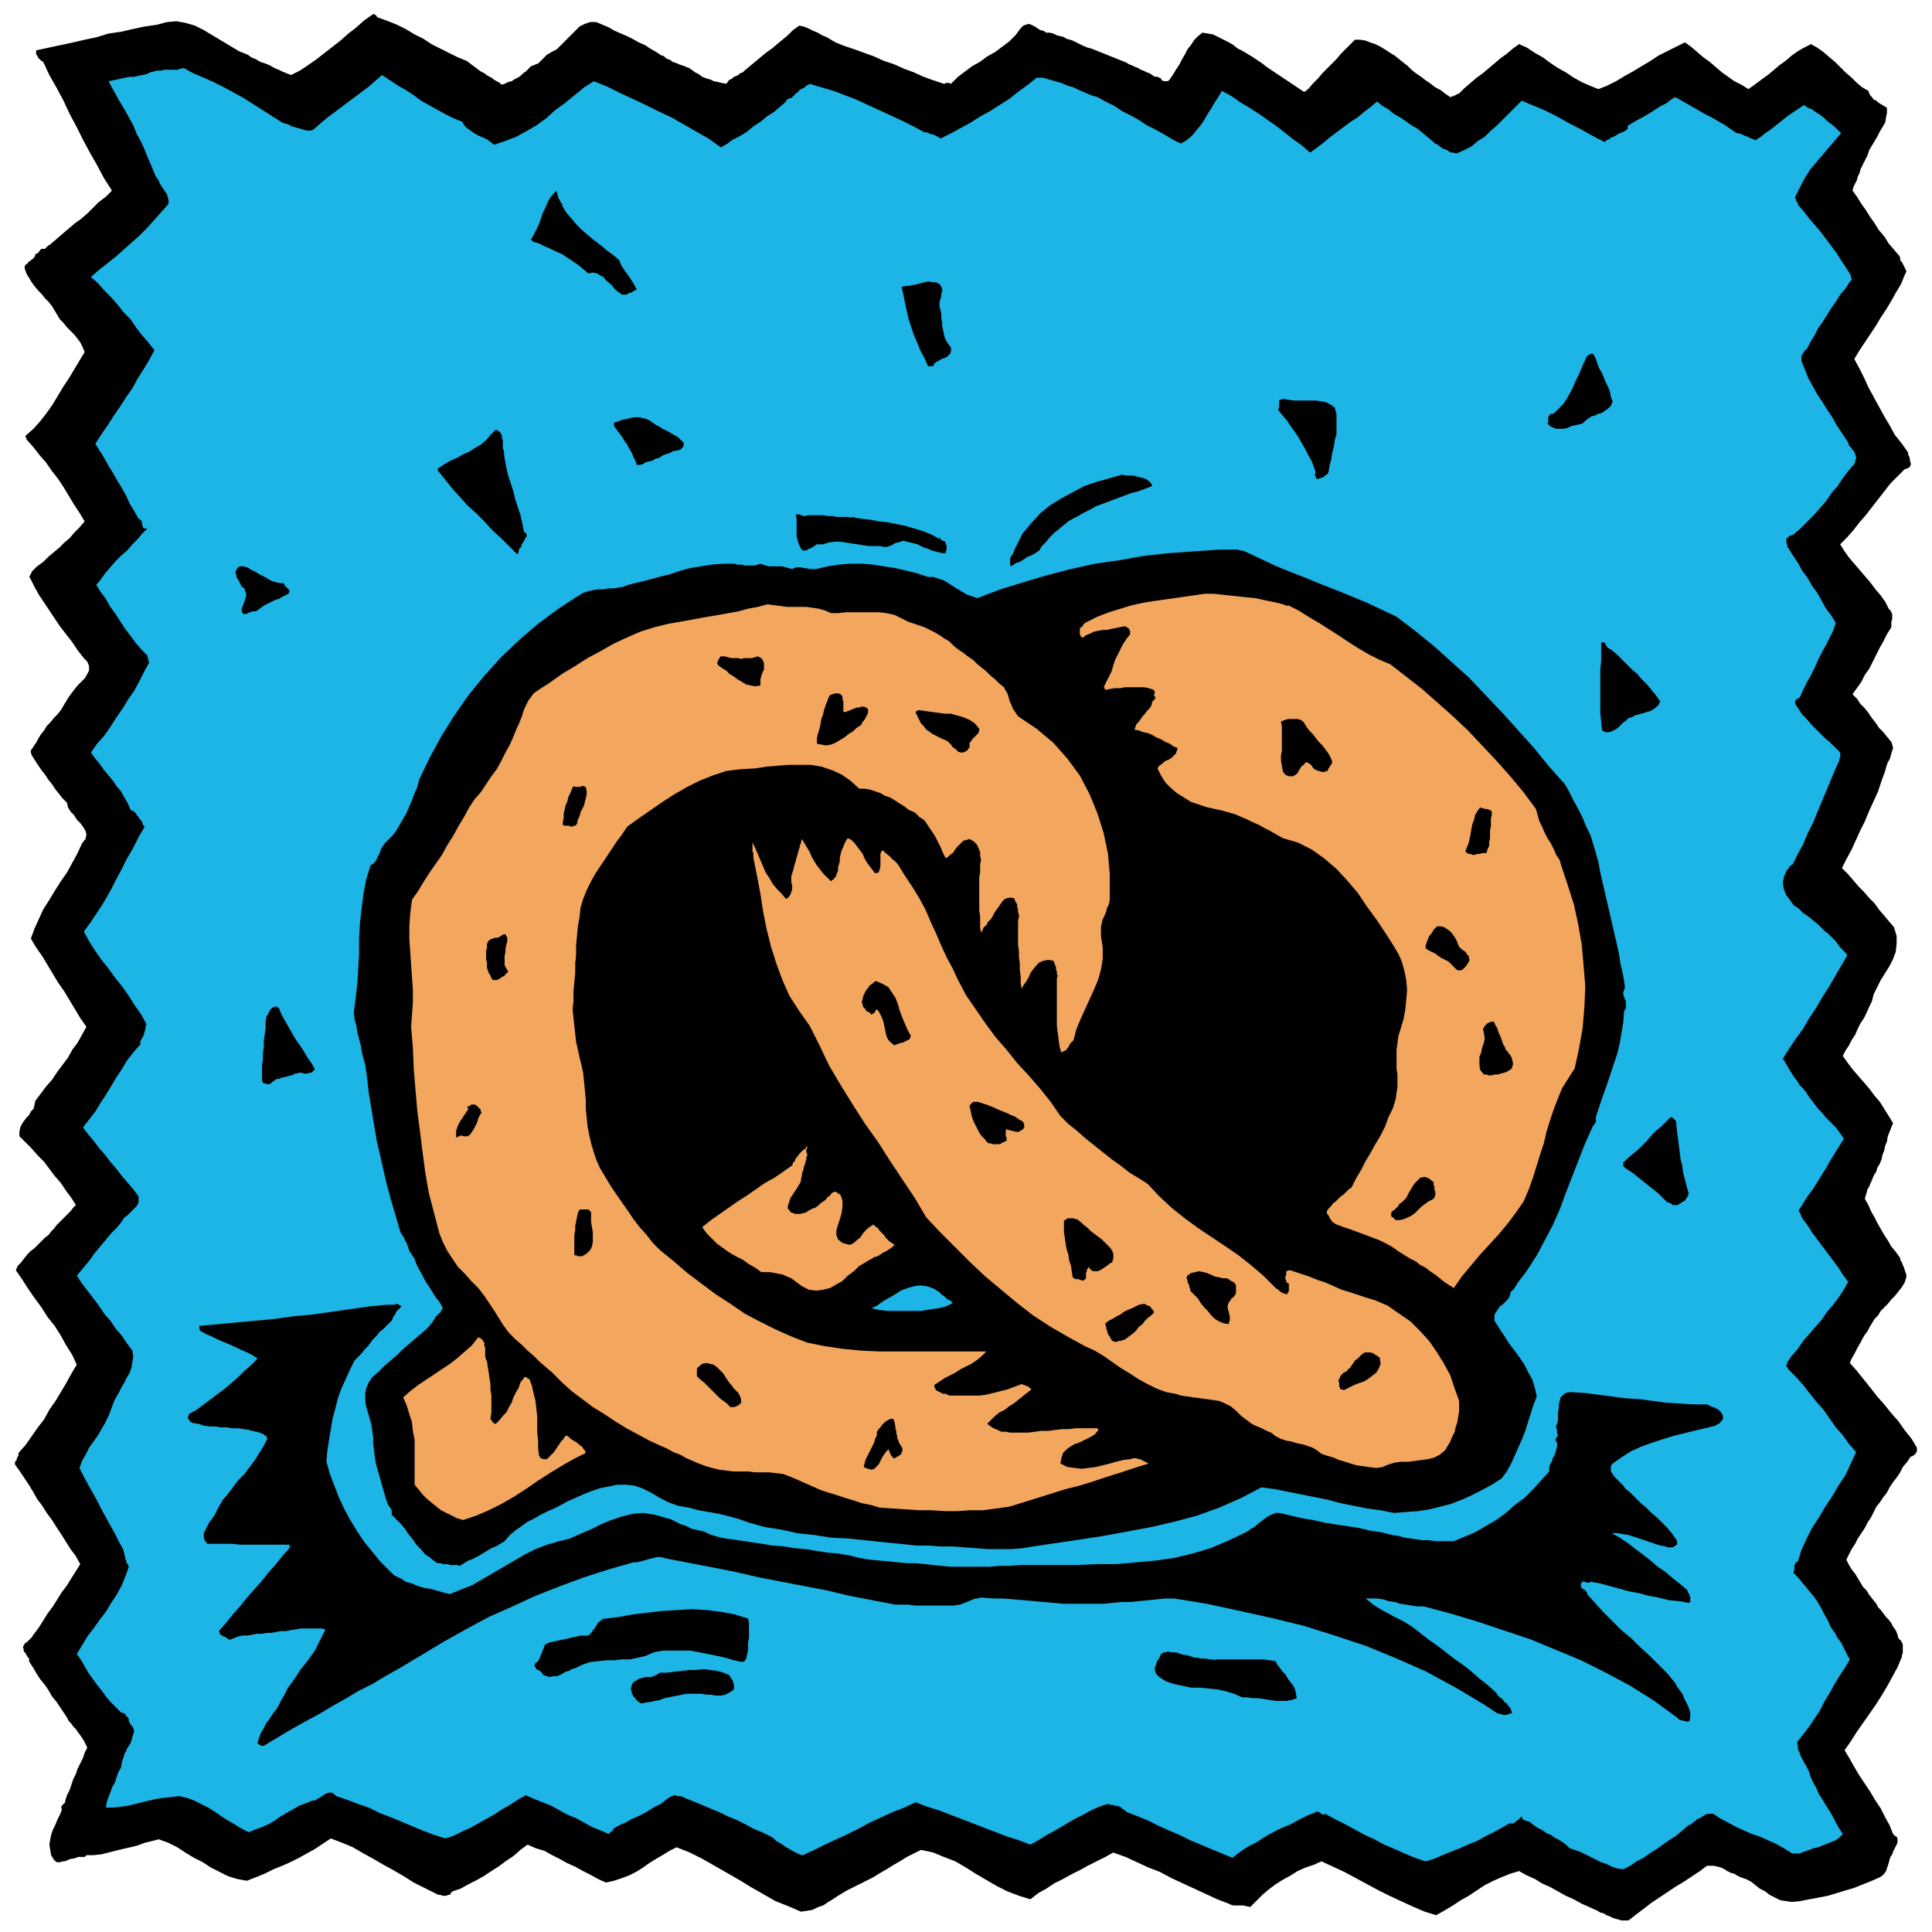 <svg xmlns="http://www.w3.org/2000/svg" width="292" height="292" fill-rule="evenodd" stroke-linecap="round" preserveAspectRatio="none" viewBox="0 0 2190 2190"><style>.pen1{stroke:none}.brush2{fill:#000}.brush3{fill:#1cb5e6}.brush4{fill:#f2a65e}</style><path fill-rule="nonzero" d="m429 20 11 4 10 4 10 5 10 6 10 5 9 6 10 5 10 5 10 5 10 4 4 3 4 3 4 3 4 3 4 2 4 3 4 2 4 3 4 2 4 3 3-1 4-2 4-1 3-2 4-2 3-2 3-3 3-2 3-3 3-3 3-1 2-1 3-1 2-2 2-2 2-2 2-2 2-2 2-1 3-2 6-3 5-5 5-5 6-6 5-5 5-5 6-3 6-2h7l7 3 7 3 7 4 7 3 7 3 6 3 7 4 7 3 6 4 7 4 6 4h2v1h1l1 1 1 1 2 1 3 1 2 2 3 1 3 1 2 1 3 1 3 1 2 1 3 1 3 2 4 3 4 2 4 3 5 2 4 1 4 2 5 1 4 1 5 1 2-2 1-2 2-1 2-1 2-2 3-1 2-1 2-2 3-1 2-2 6-5 6-5 6-5 6-5 7-5 6-5 6-5 6-5 6-6 7-5 5 1 5 2 6 3 5 2 5 3 5 2 5 3 5 3 5 2 5 2 12 4 11 4 11 4 11 5 12 4 11 5 11 4 11 5 11 4 12 4h1l1-1h5v1h1l1-1 7-7 8-6 8-6 9-5 8-6 9-5 8-6 8-6 7-7 6-8 3-3 3-1 3-1 3 1 4 2 3 2 3 2 4 1 3 2h4l4 1 4 2 4 1 4 1 3 2 4 1 3 1 4 2 4 2 4 2 5 2 4 1 5 2 5 2 5 2 5 2 5 2 5 2 5 2 5 2 3 2 3 1 4 2 3 1 3 2 3 1 4 2 3 1 3 2 3 2h3l2 1 2 1 1 2 2 1h5l2-2 4-6 3-5 4-6 3-6 3-5 3-6 4-5 4-6 4-4 5-4 6 1 6 1 6 3 6 3 6 3 5 3 5 4 6 3 5 3 5 3 6 4 6 4 5 4 6 4 6 4 6 4 6 4 6 4 6 4 6 4h1l1-1h1v-1h1v-1h1l5-6 6-6 5-6 5-5 6-6 5-5 5-6 5-5 6-6 5-5h6l6 1 5 2 6 2 6 3 5 3 6 4 5 3 5 4 5 4 5 4 4 4 5 4 6 4 5 4 6 4 5 4 6 3 5 4 6 4h1l1-1h2l1-1h1l1-1h1l1-1h1l6-6 7-6 7-6 7-5 7-6 6-5 7-6 7-5 7-6 7-5 9 4 9 6 9 5 8 6 9 6 9 5 9 6 9 5 9 4 10 4 10-4 10-5 10-6 9-5 10-6 10-6 9-6 10-5 10-5 10-5 7 5 7 6 7 6 7 5 7 6 7 6 7 5 7 5 8 4 8 5 7-5 8-6 7-5 6-5 7-6 7-5 7-6 7-5 7-4 8-4 7 4 7 5 7 6 6 5 6 6 6 6 7 6 6 6 6 5 7 4 1 3 1 2 2 2 2 3 3 1 2 2 3 2 2 1 3 2 2 1v6l-1 5-1 6-3 5-3 5-3 6-3 5-3 5-3 5-2 6-2 4-2 4-2 4-2 4-1 4-2 4-1 4-2 4-2 4-1 4 5 7 5 8 5 7 5 8 5 7 5 8 6 7 5 8 6 7 6 7 1 2v3l2 2 1 2 1 2 1 2 1 2 1 3-1 2-1 2-4 10-6 10-5 9-6 10-6 9-6 10-6 9-6 9-6 9-6 10 6 11 5 10 5 11 6 11 6 11 6 11 6 10 6 11 8 10 7 10v2l1 2 1 3v2l1 3v2l-1 2-1 1-2 1-3 1-8 8-8 8-7 9-7 9-7 9-7 9-7 8-7 9-7 8-8 8 5 8 5 7 6 7 6 7 6 7 6 7 6 8 6 7 5 7 4 8 2 2 1 2 1 2v6l-1 3v6l-5 8-4 8-4 7-4 8-4 8-4 8-5 7-4 8-5 7-5 7 5 5 4 6 5 5 4 5 4 6 4 5 4 6 5 5 4 5 5 6 1 3 1 4-1 3-1 3-1 4-1 3-2 3-1 3-1 3-1 4-4 11-4 12-5 11-5 11-5 12-5 10-5 11-5 11-6 11-5 10 7 7 6 7 6 7 6 6 6 7 6 6 5 7 6 7 5 6 6 7 3 10v9l-1 9-3 8-4 8-5 8-5 8-4 8-4 8-2 8-3 6-3 7-3 6-4 6-3 6-3 7-4 6-3 6-4 6-3 6 5 7 6 8 6 7 7 8 6 7 6 8 6 7 5 8 5 8 5 8-2 5-2 5-2 5-1 6-2 5-1 5-2 5-1 5-2 5-3 5-1 4-2 3-2 4-1 3-2 4-1 3-2 3-1 4-1 3-1 4 4 7 3 7 4 7 3 6 4 7 4 7 4 6 4 7 5 6 5 7v2l2 3 1 3 1 2 1 3 1 3 1 3v3l-1 3-1 3-3 5-4 5-4 5-4 4-4 5-4 4-4 4-3 5-4 4-3 5-3 5-2 4-3 4-3 5-2 4-3 5-2 4-2 4-3 5-2 5 8 9 8 10 8 10 7 9 8 9 8 10 8 9 7 10 8 10 6 10v4l-1 2-1 1v1h-1l-1 1-2 1h-1l-4 6-5 6-3 6-4 6-4 5-4 6-3 6-4 5-4 6-4 5-3 6-3 6-4 6-3 6-4 6-4 6-3 6-4 6-3 6-3 6 3 6 3 5 4 5 3 5 3 5 3 5 4 4 3 5 4 5 4 5 2 4 3 3 3 4 3 4 3 3 3 4 2 4 3 4 2 5 1 4 2 2 1 1 1 2 1 2v10l-1 2v2l-5 12-6 11-6 11-6 10-7 11-7 10-7 10-7 10-7 11-7 10 6 10 5 9 6 10 6 9 6 9 6 10 6 9 5 10 5 9 4 10 2 2 2 1 1 2v5l-1 2-1 2-1 2-1 2-1 2-1 3-2 3-1 3-1 4-1 3-1 3-1 3-2 3-2 2-3 2-9 4-10 4-10 4-10 3-10 3-10 3-10 2-11 2-10 2-10 1-7-1-6-1-6-3-6-3-5-4-6-3-5-4-5-4-6-3-6-2-4-2-3-2-4-1-4-2-3-2-4-2-4-1-4-1h-8l-8 6-9 6-9 6-10 6-9 6-9 6-9 6-9 7-8 6-9 7h-8l-3-1-4-1-3-1-4-2-3-1-3-2-4-1-3-2-9-4-9-4-9-5-9-4-9-5-9-5-9-4-8-5-9-4-9-5-10 3-10 4-9 4-10 5-9 6-9 6-9 5-9 6-10 6-9 5-13-4-14-6-13-6-13-6-12-6-13-7-13-7-13-7-13-6-13-6-9 4-9 3-9 4-8 5-9 5-8 5-8 6-7 6-7 7-7 7-2-1h-2l-3-1h-12l-3-1-2-1-13-5-13-6-13-6-13-6-13-6-13-7-13-5-13-6-13-6-14-5-9 5-10 5-10 5-9 5-10 5-9 5-10 5-9 6-9 5-9 7-13-4-13-5-12-6-12-7-12-7-11-7-12-7-13-5-12-5-14-3-8 4-8 4-8 5-7 4-8 5-7 4-8 5-8 4-8 4-8 4-6 3-5 3-5 3-6 4-5 3-6 4-6 2-6 3-6 1-7 1-14-6-15-6-14-8-14-8-13-8-14-8-14-8-14-8-14-7-15-6-8 4-8 5-7 4-8 5-7 5-8 5-8 4-8 3-9 3-9 2-9-4-9-5-8-4-9-5-9-4-9-5-8-4-9-5-10-3-9-4-8 6-8 7-9 6-8 6-8 5-9 6-9 5-8 4-9 5-9 3-2 2-1 2h-2l-2 1h-4l-3-1h-2l-2-1-2-1-12-6-12-6-11-7-12-7-11-6-12-7-11-6-12-7-12-5-13-5-9 6-9 6-9 5-9 5-10 5-9 4-10 4-10 5-10 4-10 4-11-2-10-3-10-5-10-5-9-6-10-5-10-6-9-6-10-5-11-4-8 2-8 2-8 3-8 2-9 2-8 2-8 2-8 2-9 1h-8l-1 1-1 1h-8l-1 1h-1l-3 1h-2l-3 1-2 1-3 1h-2l-3 1h-3l-2-1-2-2-3-5-1-6-1-6 1-6 1-5 2-6 3-6 2-5 3-6 2-5v-2l-1-1 1-1v-1l1-1 1-1 1-1 1-1v-2l2-6 3-6 2-6 2-6 3-6 2-6 3-6 3-6 2-6 3-6-2-4-2-4-2-3-2-3-3-4-2-3-3-3-2-3-3-3-2-4-4-6-4-6-4-6-5-6-4-7-4-6-5-6-4-6-4-7-4-6-1-2v-3l-2-2-1-2-1-2-2-2v-2l-1-3 1-2 2-3h1l1-1 1-1 1-1 1-1 1-1 1-1 1-1v-1l1-1 6-8 5-8 5-8 6-8 5-8 5-8 6-8 5-8 5-8 5-8-5-9-6-8-5-8-5-8-6-9-5-8-6-8-5-8-6-8-5-9-2-3-1-2-2-3-2-3-2-3-2-3-2-3-2-3-3-4-2-3v-3l1-1 1-1v-2l1-1v-1l1-1v-3l8-9 7-10 7-10 7-9 6-11 7-10 6-10 6-10 6-11 6-10-5-11-7-11-6-11-7-11-8-10-7-11-8-11-7-10-7-11-7-10 2-5 4-4 3-4 4-5 4-4 4-3 4-4 4-4 4-4 4-3 3-4 3-3 3-4 3-3 4-4 3-3 3-3 3-3 3-4 3-3-5-8-6-8-6-9-7-8-6-8-6-8-7-7-7-8-7-7-7-7v-5l1-5 2-4 2-3 3-4 3-3 2-4 3-3 1-4 1-5 6-8 6-8 7-8 6-9 6-8 6-8 5-9 6-8 5-9 5-9-7-10-6-10-6-10-6-10-7-10-6-10-6-10-6-10-7-10-6-10 4-11 5-11 5-11 7-11 6-10 7-11 7-10 6-11 6-11 5-11 4-5 1-5-1-4-3-5-3-4-4-4-3-5-4-4-3-5-1-5-5-5-4-5-4-5-4-6-4-5-4-6-4-5-4-6-4-6-3-5-1-3v-2l1-2 1-1 1-2 1-1 1-2 1-1 1-2 1-2 3-5 4-5 3-5 4-4 4-5 4-4 4-5 3-5 3-5 3-5 3-4 3-4 4-5 4-4 4-4 3-5 2-4v-5l-2-5-4-4-7-9-6-9-7-9-7-9-6-9-6-9-6-9-6-9-5-9-5-10-1-1 1-1v-1l1-1v-1l1-1v-1l6-6 7-5 6-6 6-5 6-5 6-6 6-5 5-6 6-6 6-7-6-10-6-9-6-10-6-10-6-9-7-9-7-10-7-8-7-9-8-9v-2h-1v-2l9-8 8-9 7-9 7-10 6-10 6-10 6-9 6-10 6-10 6-10-2-5-3-6-3-4-4-5-4-4-4-4-4-5-4-4-3-5-3-5-3-5-4-5-4-4-4-5-4-4-4-5-3-4-3-5-3-5-2-6v-2l1-2 2-1 1-2 2-1 2-2 2-1 1-2 1-1v-2h1l1-1h1l1-1v-1h1v-1l1-1 1-1h4l1-1 1-1 1-1 1-1h1l1-1 7-6 7-6 7-6 7-6 7-5 7-6 6-6 7-7 8-6 7-7-9-14-8-15-8-14-8-15-7-14-8-15-7-15-8-15-8-14-7-15-2-1-1-1-1-1-2-2v-1l-1-1-1-2v-4l14-3 14-3 14-3 13-3 14-3 13-4 14-2 13-3 14-3 14-2 11-3 11-1 11 2 10 3 10 5 10 6 10 6 10 6 10 6 10 4 4 3 5 2 5 3 6 2 5 2 5 3 5 2 4 2 5 2 5 2 10-5 9-6 10-7 9-7 9-7 9-7 9-8 9-7 9-8 10-7h2v1h1l1 1v1h1v1h2z" class="pen1 brush2"/><path fill-rule="nonzero" d="m1338 163 7-4 6-5 5-6 5-6 4-6 4-7 4-6 4-7 4-6 4-7 11 6 10 7 10 6 11 7 10 7 10 7 9 7 10 8 10 7 9 8 7-5 8-6 7-6 8-6 8-6 8-6 8-5 7-6 8-6 7-6 6 5 7 4 6 5 7 4 6 4 7 5 7 4 6 5 6 5 6 5 2 2 3 1 2 2 3 2 2 1 3 1 3 2 2 1h3l3 1 9-4 8-4 7-6 8-5 7-7 7-6 7-7 7-7 7-7 7-7 9 4 10 4 9 4 10 5 9 5 9 5 10 5 9 5 9 5 10 5 2-2 3-1 2-2 3-1 2-1 3-2 2-1 3-1 2-1 3-2 1-1v-3l1-1 5-3 5-3 6-3 5-3 5-3 6-4 5-3 6-3 5-4 5-3 7 4 7 4 7 4 7 4 7 4 6 3 7 4 7 4 6 4 7 5 2 1h2l3 1 2 1 2 1 3 1 2 1 2 1 3 1 2 1 6-4 5-4 6-4 5-4 5-4 5-4 5-4 6-4 6-4 6-4 4 3 5 2 4 3 5 3 4 3 4 4 4 3 5 4 3 3 4 4-6 7-6 7-6 7-5 6-6 7-6 7-5 8-4 7-4 8-4 8v2l1 1v2l1 1 1 1v2l7 8 6 8 7 8 6 7 6 8 6 8 6 8 5 8 6 9 5 8v3h1v2l-1 1v1h-1l-5 8-6 7-5 8-5 7-5 8-5 8-5 7-4 8-5 8-4 8h-1l-1 1-1 2-1 1-1 2-1 1v6l4 10 4 10 5 9 5 9 6 9 5 8 6 9 5 9 6 9 6 9 1 2 1 3 2 2 2 3 2 2 1 3 1 3v2l-1 3-1 3-7 8-6 8-6 9-7 8-6 9-7 8-7 8-7 7-8 8-8 7h-1l-1 1h-2l-1 1-1 1-1 1h-1v6l1 1v3l1 1 5 8 6 9 5 9 6 8 5 9 6 8 5 9 5 9 6 8 5 8-3 9-4 8-4 8-5 9-4 8-4 9-4 8-5 9-4 8-4 9h-1l-1 1h-1v1h-1l-1 1v4l4 6 4 6 5 5 5 6 5 5 6 6 5 5 6 5 6 6 5 5v6l-1 1v2l-5 11-5 12-5 12-5 12-5 12-5 12-6 12-5 12-6 11-6 12-2 1-2 2-1 2-2 2-1 3-1 2-1 2v2l-1 3v2l1 7 3 7 4 5 4 6 6 4 5 5 6 4 6 5 5 4 5 5 3 3 3 2 3 3 3 3 3 3 2 3 3 4 3 3 3 3 2 3-7 12-7 12-7 12-7 11-7 12-8 12-7 12-8 11-8 12-7 11 3 5 3 5 3 5 3 5 4 5 3 5 4 4 4 5 3 5 4 5 3 4 4 5 4 4 3 4 4 4 4 4 4 4 3 4 3 4 3 5-5 8-5 8-5 8-5 9-5 8-5 8-5 8-6 8-5 8-5 8 4 9 6 8 5 8 6 8 6 8 6 8 6 8 6 8 5 8 6 8-5 9-6 9-6 8-7 8-6 9-7 8-7 8-7 8-6 9-7 8-1 1-1 2-1 1-1 2-1 1v2l-1 1v2l1 1 1 2 9 9 8 9 7 9 8 10 8 9 7 10 7 10 8 9 7 10 8 9-6 13-6 13-8 12-7 12-8 12-7 12-8 12-6 12-6 13-4 13-2 1-1 1v1l-1 1v6l-1 2v1l5 5 5 6 5 6 4 5 5 6 4 6 4 7 3 6 4 7 3 7 2 3 3 4 2 4 2 3 3 4 2 4 2 4 2 4 2 4 2 3-6 10-6 9-6 10-5 9-6 10-5 10-6 9-6 9-7 9-7 9 1 4v4l2 4 1 3 2 4 2 4 2 3 2 4 2 4 1 4 3 7 4 7 3 7 4 6 4 7 4 6 4 7 3 6 4 7 4 6-4 4-4 3-5 2-5 2-5 2-5 2-5 1-5 2-6 2-5 2h-9l-1-1-8-5-9-5-9-4-9-4-9-3-9-4-9-4-9-5-8-4-9-6h-6l-3 1-3 2-3 2-3 1-2 2-3 2-2 2-3 1-7 6-7 6-8 5-7 5-7 5-8 5-7 5-8 4-7 5-8 4-7-1-6-2-6-3-6-2-6-3-6-3-6-3-6-3-6-2-6-2-4-4-4-3-5-3-4-2-4-3-5-2-4-3-4-2-5-3-4-3-1-1-1-1h-2l-1-1h-2l-1-1h-1l-1-1-1-2v-2l-1 2-1 1-1 1-1 1-2 1-1 1-1 1-2 1h-4l-9 5-9 5-10 5-9 5-10 4-9 4-10 4-10 4-9 4-10 3-12-4-12-5-11-5-12-5-11-6-11-5-11-6-11-6-12-6-11-6-1 1h-2l-1-1h-1v-1h-1l-1-1h-1l-1-1-1 1-10 4-10 5-9 5-10 4-10 5-9 5-9 6-10 5-9 6-9 7-12-5-12-5-12-5-12-5-12-6-12-5-11-5-12-6-12-5-13-5-2-2-2-1-2-2-2-1-2-1h-3l-2-1h-3l-2-1h-2l-9 3-9 4-9 5-8 4-9 5-8 5-9 5-9 5-8 5-9 5-13-5-13-4-13-5-13-5-13-5-13-5-13-5-13-5-13-4-13-5-13 6-13 5-13 6-13 6-13 7-12 6-13 6-13 6-12 6-13 6-4-1-4-2-4-2-3-2-4-2-4-3-3-2-4-2-3-3-3-2-10-5-10-4-9-5-10-5-10-4-10-5-10-4-9-4-10-4-10-4-1-1h-2l-1-1h-5l-1-1h-2l-1 1h-2l-6 4-6 5-7 3-6 4-7 4-6 3-7 3-7 4-7 3-7 4v2h-1v1h-1l-1 1h-1v1l-1 1-9-4-10-4-9-5-9-5-10-4-9-5-9-5-10-4-10-4-9-4-9 5-9 6-9 5-9 6-9 5-9 5-9 5-9 4-10 5-9 3-13-4-13-5-12-5-12-5-12-5-13-5-12-6-12-4-13-5-12-4-3-3-2-1h-3l-3 1-2 1-3 2-3 2-2 1-3 2h-3l-7 3-8 3-7 4-7 4-7 4-7 5-7 4-7 3-8 3-7 3-8-4-8-5-7-4-8-5-7-5-8-5-8-4-8-4-8-3-9-2-9 1-8 1-8 1-9 2-8 2-8 2-8 2-8 1-9 1h-8l1-6 2-6 2-5 2-6 3-5 2-6 2-6 3-5 1-6 2-6 1-4 2-3 1-3 2-3 2-3 1-3 1-4 1-3 1-4-1-3-1-2-2-2-1-2-1-2v-2l-1-2-2-2-1-2-2-1-3-1-6-6-6-6-5-6-5-7-5-6-5-7-5-7-4-7-4-7-5-7 6-10 6-10 7-9 7-10 7-9 6-10 6-9 6-11 4-10 4-11-1-2-1-2-1-1v-2l-1-2v-2l-1-2v-2l-1-2v-2l-5-9-5-10-5-9-5-9-5-9-5-10-5-9-5-9-5-9-5-10 3-8 4-7 4-8 5-7 5-7 4-7 4-7 4-8 3-8 3-8 3-6 3-5 3-6 3-5 3-6 3-5 2-6 1-6 1-6-1-7-6-8-6-9-7-8-6-9-7-8-6-9-6-8-7-9-6-8-6-9 5-6 5-6 5-6 4-6 5-6 5-6 5-6 5-6 6-6 5-6 2-3 2-3 3-2 3-3 3-3 3-3 2-2 2-4v-7l-6-8-6-7-7-8-6-8-7-8-6-8-7-8-6-8-6-7-6-8 7-9 7-9 6-10 6-9 6-10 6-10 6-9 6-10 7-9 7-8 1-1v-4l1-1v-1l1-1 1-2 1-2v-1l1-2v-2l1-2v-3l1-2-6-11-7-10-7-11-7-10-8-10-8-11-8-10-7-10-7-11-6-11 8-11 8-12 7-11 7-12 6-12 7-13 6-12 7-12 6-12 7-12-2-2-1-3-1-2-2-2-1-2-2-2-1-2-2-2-2-1-2-1-3-7-4-7-4-7-5-6-4-6-5-6-5-6-5-7-5-6-5-7 7-10 8-9 7-10 7-11 7-10 6-10 7-10 6-11 5-10 6-11v-1l-1-1v-3l-1-1v-2l-7-7-6-7-6-8-6-8-6-9-5-8-6-8-5-9-6-8-5-8 5-6 5-7 6-7 6-7 6-6 7-6 6-7 6-6 5-6 6-6h-4l-1-1v-1l-1-2v-3l-1-2-1-1-2-1-5-9-5-8-4-9-5-9-5-8-5-9-5-8-5-9-5-8-5-8 7-11 7-10 7-11 7-10 7-11 7-10 6-11 7-11 6-10 6-11-7-9-7-8-7-9-6-9-8-8-7-9-7-8-8-8-7-8-8-7 9-8 9-7 10-8 9-8 9-8 9-8 9-9 8-9 8-9 8-9v-4l-1-4-1-3-2-3-2-3-2-3-2-3-1-3-2-3-2-3-4-10-4-9-4-10-4-9-5-9-4-10-5-9-5-9-6-10-5-9-1-1v-1l-1-2-1-1-1-2v-1l-1-1-1-2v-1l-1-1 5-1 5-1 4-1 5-1 5-1h5l4-1 5-1 5-1 4-2 4-1 4-1h4l4-1h15l3-1 4-1 11 6 12 5 11 5 12 6 11 6 11 6 11 7 11 7 11 7 11 7 3 1 4 1 3 2 4 1 3 1 4 1 3 1 4 1h4l3-1 8-7 7-6 8-6 8-6 8-6 8-6 8-6 8-6 8-7 7-6 9 6 9 6 9 5 9 6 8 6 9 5 9 5 9 5 10 5 10 4 2 4 3 3 3 2 4 3 3 2 4 2 5 2 4 2 4 3 4 3 12-4 13-5 11-6 12-7 11-8 10-9 11-8 11-9 11-9 11-7 15 6 14 7 15 7 15 7 14 7 15 7 14 8 14 8 14 8 14 10 7-4 7-5 8-4 8-5 7-6 8-5 7-6 8-5 7-6 7-6v-1l1-1 1-1h1l1-1h2l1-1 1-1 1-1 1-1 2-2 2-1 1-2 2-1 2-1 2-1 2-2 2-1 2-1 13 4 14 4 13 5 13 5 13 6 13 6 13 6 13 6 12 6 13 7h3l2 1 2 1h2l2 1 2 1 2 1 2 1 1 1 12-6 11-6 11-6 11-7 11-6 11-7 11-7 10-8 11-8 10-8h7l7 2 7 2 7 2 7 3 7 2 6 3 7 3 7 3 7 2 9 5 10 5 9 6 10 5 9 5 9 6 10 5 9 5 10 6 10 5z" class="pen1 brush3"/><path fill-rule="nonzero" d="m1411 625 17 8 17 8 17 7 18 7 17 7 18 7 17 7 17 7 17 8 17 8 21 16 21 17 20 18 20 18 19 20 19 20 18 20 18 20 17 21 18 20 5 9 5 10 5 9 5 10 4 10 5 10 3 10 3 10 3 11 2 11 3 13 3 13 3 13 3 13 3 13 3 13 3 13 2 13 3 13 2 13-1 3-1 3v2l1 3 1 3 1 2v8l-2 3-1 13-2 12-2 12-3 12-4 12-4 12-4 12-4 11-4 12-4 12v6l-1 1-1 2-1 1-1 1v2l-1 1-8 18-7 18-7 18-7 18-7 19-8 18-9 17-9 17-11 17-12 16v1l-1 1-1 1v1l-1 1-1 1-1 1-1 1-1 1v2l-1 3-2 3-3 3-3 3-3 2-2 3-2 3-2 3v7l5 8 6 9 5 8 6 8 6 8 6 9 4 8 5 9 3 10 2 9-4 10-3 10-3 9-3 10-4 10-4 9-4 9-4 9-5 9-6 8-11 7-11 6-12 6-11 5-13 5-12 3-12 3-13 2-14 1-13 1-15-3-15-2-15-3-15-3-15-4-15-3-15-3-15-3-15-3-15-2-23 12-25 11-25 9-26 7-26 6-27 5-27 5-26 4-27 4-27 4-12 2-13 1h-26l-13-1-14-1-13-1h-14l-13-1h-14l-19-2-20-2-19-2-19-2-20-1-19-3-19-2-18-4-19-3-18-5-11-4-11-3-12-3-11-2-12-2-11-3-12-2-11-4-10-5-10-6-10-5-9-3-9-1h-10l-10 2-10 2-9 3-10 4-9 4-9 4-7 4-8 4-7 3-8 4-7 4-8 4-7 5-7 5-6 5-6 7-5 3-5 3-5 2-5 3-5 3-5 3-6 3-5 2-5 3-5 3-3-1h-8l-2-1h-6l-2-1h-3l-3-1-6-5-6-4-5-6-5-5-4-6-5-6-4-6-5-6-5-5-5-5v-5l-1-2-1-1-1-2-1-1-1-2v-1l-1-2-2-7-2-7-2-7-2-7-2-7-2-7-1-7-1-8-1-7v-8l-1-7-1-7-2-7-2-7-2-7-1-7v-7l1-6 3-7 4-6 7-6 7-7 7-6 7-6 6-6 7-6 7-6 7-6 7-6 6-7 1-2 1-1 1-2 1-2 2-1 1-2 2-1 1-2 1-2 1-1-3-6-4-5-4-6-3-5-4-6-3-5-3-6-3-5-3-6-2-6-2-3-2-3-2-3-1-3-1-3-1-3-2-3-1-3-2-3-2-3-5-17-5-17-5-18-4-17-4-18-4-17-3-18-3-18-3-18-2-18-1-7-1-7-2-7-2-8-1-7-2-7-2-8-1-7-2-7-1-8 2-16 2-17 1-17 1-17v-17l1-18 2-17 2-16 3-16 5-16 3-2 2-2 2-3 1-3 2-3 1-3 1-3 2-3 2-3 2-2 6-6 5-6 4-7 4-7 4-7 3-7 3-7 3-8 3-7 2-8 12-25 13-24 15-24 16-23 18-22 19-21 21-20 21-18 23-17 23-15 5-3 6-2 5-1 6-1h6l6-1h6l5-1 6-1 5-2 12-3 12-3 11-3 12-3 12-4 11-3 12-2 13-2 13-1h13l2 1h6l3 1h12l3-1 3-1 3 1 3 1 4 1h15l3 1 4 1 4 1 2-1 3-1h5l3 1h3l3 1h8l13-3 13-2 13-1h13l13 1 12 2 13 2 13 3 12 3 12 4h6l6 2 6 2 5 3 6 4 5 3 5 3 5 3 6 2 6 2 26-10 26-8 27-8 27-7 27-6 28-4 28-5 28-3 28-2 29-2h21l3 1h2l3 1z" class="pen1 brush2"/><path fill-rule="nonzero" d="m727 1011-6 10-4 10-4 10-3 11-2 11-2 11-2 11-2 11-2 11-4 11-2 19v18l2 19 3 18 3 18 5 17 5 18 6 17 6 17 6 17 3 5 3 6 3 6 4 6 4 5 4 5 4 5 5 4 6 2 6 2 9-6 9-5 9-5 9-5 10-4 9-6 9-5 8-7 7-8 7-9 3-4 4-4 4-3 4-3 4-3 4-3 3-3 4-4 2-4 2-4-5-17-7-17-7-16-7-15-8-16-7-16-7-16-6-16-5-17-3-18-6-12-6-11-6-12-6-12-5-12-5-13-4-12-2-14-1-14 1-14-7 4-6 4-7 5-7 5-6 6-6 6-6 5-6 7-6 6-6 6zm593-34-1 1h-1l-1 1h-5l-1 1-1 1-1 1-1 1-1 25-2 24-3 24-3 25-5 24-5 23-7 24-7 22-9 23-11 22 5 6 4 6 3 7 4 6 3 7 4 7 4 7 4 7 5 6 5 6 5 4 5 4 5 2 5 2 6 2 5 2 6 1 6 2 5 2 6 2 6 3 7 3 6 2 7 3 7 3 6 3 7 3 7 2 7 2 7 1 10-3 10-4 10-4 10-4 9-5 9-6 9-7 8-7 7-9 7-9 4-9 6-8 5-8 5-9 5-8 4-9 3-9 2-10v-11l-2-10-2-8-2-8-2-8-2-8-2-7-1-8-2-8-1-8-1-8-1-8-3-15-5-13-8-11-10-10-11-9-13-9-12-8-12-9-11-9-10-10-9-4-10-4-10-4-11-3-11-3-11-2-11-2-11-1-11-1h-11zM637 233l5 8 6 7 5 6 7 7 7 6 6 5 8 6 7 6 7 5 7 6 1 3 2 4 2 3 2 3 3 4 2 3 2 3 2 3 2 4 2 3-2 1-2 1-1 1-2 1h-2l-1 1-2 1h-5l-4-3-4-3-3-4-3-3-4-3-3-4-4-2-3-2-5-1-5 1-6-5-6-5-6-4-6-4-6-4-7-3-6-3-7-3-6-3-7-2v-1h-1l-1-1v-1l3-5 3-6 3-6 2-6 2-6 3-6 2-5 3-6 4-5 4-4v2l1 2v2l1 1v2l1 1 1 2 1 2 1 1 1 2zm429 118 1 5v5l1 4v5l1 4 1 5 1 4 2 4 2 3 3 4v4l-1 3-2 2-2 2-3 1-3 1-3 2-2 1-3 2-1 3h-6l-4-9-5-9-3-8-4-9-3-9-3-9-2-9-2-9-2-10-2-9 5-1h4l4-1 5-1 4-1 4-1 5-1 4 1h4l4 2 2 3 1 2v3l-1 3v3l-1 3-1 3v6l1 3zm740 50 3 6 2 6 2 5 3 5 2 5 2 5 3 6 2 5 1 6 2 5-2 5-3 3-3 2-4 3-4 1-4 2-4 1-3 2-4 3-3 3-4 1-4 1-5 1-4 2-4 1h-9l-3-1-4-2-3-3 1-1v-6l1-2 1-1 1-1h3l6-6 5-5 4-6 4-7 3-6 3-7 3-6 3-7 3-7 3-6v-1l1-1 1-1 1-1h2v-1h2l1 1zm-293 61 2 8v22l-2 7-1 7-2 8-1 7-2 7-1 7-1 2-1 1-2 1-1 1-1 1h-1l-2 1h-1l-2 1h-1l-1-1-1-2v-1l-1-1 1-1v-4l-1-1v-1l-3-8-4-7-3-6-4-7-4-7-4-6-5-7-4-6-5-6-5-6v-2l1-1v-8l1-1h2l1-1 6 1 6 1h26l6 1 5 1 6 3 5 4zm-738 39v4l-1 2-1 1-2 2h-2l-2 1h-3l-2 1-2 1-2 1-4 1-4 2-3 2-4 1-3 2-4 1-4 1-3 2-4 1h-3l-2-5-2-4-2-5-3-5-2-4-3-4-3-5-3-4-3-4-3-4v-4l4-1 5-2 5-1 4-1 5-1h5l5 1 4 1 4 2 4 3 3 2 4 2 3 2 4 2 4 2 3 2 4 2 3 2 3 3 3 3zm-204 9 1 10 2 10 2 9 3 9 3 9 2 9 3 9 3 9 2 9 2 10 2 1 1 2v2l-1 1-1 2-1 2-1 2-1 1-1 2v2l-1 1h-1v1l-1 1v3l-1 1v1h-1l-9-9-9-9-10-9-9-10-9-9-10-9-9-10-9-10-8-10-8-10v-1l1-1v-1h1l6-4 7-4 7-3 7-4 7-3 6-4 7-4 6-5 5-6 6-6 2 1 3 2 1 2 1 2v3l1 2v9l1 3zm735 41-8 3-8 3-8 2-8 3-8 3-8 3-8 3-8 3-7 4-8 4-5 3-6 3-5 3-5 4-6 5-5 4-5 5-4 5-5 5-3 5-3 2-3 2-4 2-3 1-3 2-3 2-3 2-4 1-3 2-3 2-1-2v-7l1-2 2-3 1-2 1-3 1-2 1-2 7-14 10-12 10-11 11-9 13-8 13-7 13-7 15-5 14-4 14-4 4 1h8l4 1 4 1 4 1 3 1 3 2 3 3 1 3zm-341 35 11 2 10 1 10 2 10 1 10 2 10 2 10 3 10 3 10 4 9 5v-1l1-1v3h1l2 1 2 1 1 1v2l1 1v5l-1 2v2h-4l-4-1-4-1-4-1-4-2-4-1-4-2-4-2-4-1-4-1-4-1-4-1-3 1-4 1-3 1-3 2-3 1-3 1h-3l-4-1h-13l-7-1-6-1-7-1-6-1-7-1h-6l-7 1-6 2h-7l-3 2-3 2-3 1-3 2h-4l-2-2-2-4-1-3-1-3-1-4v-20l-1-4 1-1h4l1 1h1l1 1h2l5-1h16l5 1h6l5 1h11l6 1zm-644 75 1 1 1 2 1 1 1 1 1 1 1 1 1 1v2l-1 2-4 2-4 2-3 2-4 1-4 2-4 2-4 2-3 2-4 3-3 2h-4l-2 1h-1l-2 1-2 1h-3l-1-1-1-2v-3l1-3 1-2 1-3 1-3 1-3v-3l-1-3-1-3-3-2-1-2-1-2-1-2-1-2-1-1-1-2v-2l-1-2v-2l1-2 1-2 1-1 2-1h5l2 1h1l2 1 1 1 4 2 4 2 3 2 4 2 4 2 3 2 4 2 4 1 4 1h5z" class="pen1 brush2"/><path fill-rule="nonzero" d="m1460 686 12 6 11 7 12 7 11 7 11 7 12 8 11 7 12 7 12 6 12 5 18 14 18 14 17 15 18 16 17 16 16 17 16 17 16 18 15 18 14 19 2 7 2 7 3 6 3 7 3 6 4 6 3 6 3 7 4 6 2 7 7 21 7 22 5 23 4 23 2 23 2 24-1 23-2 24-4 23-5 23-7 11-7 11-5 12-5 13-4 12-4 13-3 13-4 12-4 13-4 13-5 14-6 14-9 13-9 12-10 12-11 12-11 12-10 12-10 12-9 13-5-3-6-4-5-4-5-4-6-4-5-4-6-3-5-4-6-3-5-3-8-5-7-5-7-4-8-4-8-3-8-3-8-3-8-3-9-3-8-3-2-1-1-1-2-1-1-2-1-1-1-2-1-2-1-1-1-2v-2l2-3 3-3 2-3 3-2 3-3 3-3 3-2 3-3 3-3 3-2 5-10 6-10 5-10 6-10 5-9 6-10 5-10 4-11 5-10 3-10 1-7 1-7v-14l-1-7v-21l1-7 1-8 3-10 3-10 2-11 1-11 1-11-1-11-2-10-3-11-4-9-6-10-9-14-10-15-11-15-10-15-12-14-12-13-14-12-14-10-16-8-17-5-7-4-7-4-6-3-7-4-7-3-6-3-7-3-7-3-7-2-7-2-9-2-9-2-9-3-9-3-8-5-8-5-7-6-6-6-5-8-4-8 2-3 3-2 2-2 3-2 3-1 3-2 3-3 2-2 1-3 1-3-5-2-4-3-5-2-5-3-5-2-5-3-5-2-5-1-5-2-5-1 1-3 1-3 3-3 2-3 2-3 3-3 2-3 3-3 2-3 1-4v-1h1v-1h1v-1h1v-1l1-1-1-1v-1l-1-1v-1l1-1v-2l-1-1v-1l-6-2-5-1h-22l-5 1h-6l-6 1-5 1v-1h-1v-2h-1l3-6 3-6 3-6 2-7 2-6 3-6 3-6 3-6 4-6 4-5v-4l-1-1v-1l-1-1-2-1-1-1h-2l-5 1-5 1-5 1-4 1h-5l-5 1-5 1-4 2-5 2-4 3-2-2-1-2v-6l1-2 2-1 1-2 2-2 2-1 12-6 13-5 13-4 13-4 14-3 13-2 14-2 14-2 14-2 14-2h9l10 1 9 1 10 1 9 1 10 1 9 2 10 2 9 2 9 3zm-519 9h9l9-1h37l9 1 9 2 8 4 8 4 6 2 6 2 6 2 6 3 6 3 5 3 6 4 5 3 5 5 5 4 6 4 5 4 6 4 5 5 5 4 5 4 5 5 5 4 5 5 5 4 2 4 2 3 1 3 1 4 1 3 2 4 1 3 2 3 2 3 2 3 21 14 19 16 16 18 14 19 11 21 9 22 7 22 5 24 2 23v29l-1 5-2 4-1 4-2 5-2 4-1 4-1 5v10l2 13v13l-2 12-3 11-5 12-5 11-5 11-5 11-5 12-3 12-1 1-2 2-1 1-1 2-1 2-1 1-1 2-2 1-2 1-2 1-2-7-1-8-1-7-1-8v-54l1-3-1-2v-3l-1-2v-3l-1-2-1-3-1-2-6-1-5 1-5 2-3 3-4 5-3 4-2 5-3 5-3 4-2 4-1-7v-7l-1-7v-8l-1-7v-7l-1-7v-28l1-3v-3l-1-3v-3l-1-3v-3l-2-3-1-3-1-1h-2l-2-1-1 1h-3l-1 1h-1l-3 3-2 3-2 3-3 4-2 3-2 4-2 3-3 3-2 4-3 2v1l-1 1v2h-1v1l-1 1-1-6v-12l-1-7v-38l1-5v-9l1-5-1-5v-4l-2-5-2-4-3-3-5-3-3 1-4 1-3 3-2 2-3 3-2 3-2 3-3 2-2 2-3 2-3-6-3-7-3-6-3-6-4-6-4-6-4-6-6-4-5-5-7-3-5-4-5-3-6-4-5-3-6-2-5-3-6-2-6-2-6-1h-6l-10-9-10-7-11-5-12-4-12-2h-25l-13 1-12 1-13 2-17 1-16 2-15 5-15 6-14 7-14 8-14 9-13 9-13 9-14 10-6 9-6 8-6 9-6 9-6 9-6 9-5 9-5 10-4 10-3 10-1 10-2 11-1 11-1 10v11l-1 10v11l-1 10-1 11v11l-1 9 1 10 1 9 1 9 1 9 2 9 2 9 2 8 2 9 1 10 1 10 1 11v10l1 10 1 10 2 10 2 9 3 10 3 9 4 9 6 10 6 10 6 9 7 10 7 10 6 9 7 9 8 9 7 9 8 8 16 13 15 13 16 12 16 12 17 11 16 11 17 9 18 9 18 8 18 7 20 4 20 3 21 2 21 1h121l-5 5-6 5-6 4-6 3-6 3-6 4-6 3-6 3-6 4-6 4v2l1 2 1 2 2 1 2 1 2 1 2 1h3l2 1 2 1h34l8-1 8-2 8-2 8-2 8-3 8-3h1l1 1h1l2 1h1l1 1h1l1 1 1 1 1 1-5 4-5 4-5 4-5 4-5 3-5 4-6 3-5 4-4 4-5 5 4 3 3 2 5 2 4 2h5l5 1h20l8-1 7-1h8l8-1 8-1h8l7-1h25v1h1v1l-4 5-5 3-6 3-6 3-6 2-5 3-4 3-4 4-2 6-1 6 8 4 8 1 8 1 8-1 8-1 8-2 8-2 7-2 8-2 9-1 2-1h4l2 1h2l2 1 2 1 2 1 2 1 2 1-16 5-15 5-16 5-15 5-16 5-16 4-16 5-16 5-16 5-16 5-15 2-15 2h-15l-14 1h-14l-15-1h-14l-15-1-15-1-15-1-10-3-10-2-9-3-10-3-9-3-10-3-9-3-9-4-9-4-9-4-7-3-8-3-8-1-8-1h-16l-8-1h-17l-8-1-8-1-8-2-7-2-8-3-7-3-7-3-7-4-8-3-7-4-7-3-13-6-13-7-13-7-13-8-12-8-13-8-12-9-12-9-11-10-11-11-7-6-7-6-7-7-7-6-7-7-7-6-7-7-6-8-5-8-5-8-6-9-6-9-7-9-8-8-7-8-8-8-6-9-6-9-5-10-4-10-6-23-6-23-4-23-3-23-3-24-3-23-2-23-2-24-1-24-2-24 1-14 1-14v-14l-1-14-1-14-1-15-1-14v-15l1-15 2-15 7-10 6-10 7-11 7-10 7-10 6-11 7-11 6-11 6-10 6-11 6-9 7-8 6-9 6-9 6-8 5-9 5-10 5-9 4-9 4-10 2-4 2-5 2-5 1-4 2-5 2-4 2-4 3-4 3-4 4-3 14-9 14-10 15-9 14-9 15-8 14-8 15-7 16-7 16-5 16-4 12-2 11-2 11-2 11-2 12-2 11-2 11-2 11-3 11-2 11-3 7 1 8 1 7 1h22l7 1 7 1 7 2 7 3z" class="pen1 brush4"/><path fill-rule="nonzero" d="m1882 795-2 4-3 3-3 2-3 2-4 1-3 1-4 1-3 1-4 1-3 2-4 1-3 3-3 2-3 3-3 3-3 2-4 2-3 1h-4l-4-2-1-10-1-10v-49l1-10v-20l1-1h2l1 1 1 1v1l1 1 1 2 2 1 1 1h1l7 6 6 6 5 5 6 6 6 5 5 6 6 6 5 6 5 6 5 7zM859 744l4 2 2 3 1 3v7l-2 4-1 3-1 4v7l-6 1-5-1-5-1-5-3-5-3-4-3-5-3-4-4-5-3-4-3-1-2v-1l1-2v-1l1-1 1-2 1-1h5l3 1 4 1h8l3 1 4-1h8l4-1 3-1zm96 45v4l1 2v12h3l2-1 3-1 2-1 3-1 2-1h3l2-1h3l3 1 2 2v4l-1 2-1 2-1 2-1 2-2 2-1 2-1 2-5 3-4 4-5 3-5 4-5 3-5 3-5 2-6 1-5-1-5-1v-6l1-5 2-6 1-5 1-6 2-5 1-5 2-6 2-5 2-5 1-1 2-1h1l2-1h5l2 1 1 1 1 2zm155 36v3l-1 3-2 2-1 1-2 2-2 2-1 2-2 2v5l-3 4-4 2h-3l-3-1-3-3-3-2-2-3-3-3-3-2-3-1-4-2-4-2-4-2-4-3-3-2-3-4-3-3-2-4-2-4-2-4v-1l1-1h1v-1h2l7 1 7 1 8 1 7 1h7l7 2 7 2 7 3 6 4 5 6zm400 37v3l-1 1v1l-1 1-1 1v1l-1 1-1 2v1h-2l-1 1h-4l-2-1h-2l-1-1h-1l-2-1-1-1-1-1-1-2-1-1-1-1-2-1-1-1h-1l-2 1-1 2-2 1-1 1-1 2-1 1-1 2-1 2-1 1-1 1-2 1-1 1h-5l-2-1h-1l-1-1-1-1-1-1-1-2v-1l-1-5-1-6v-6l1-5v-28l-1-5 2-1 3-1 3-1h11l3 1 2 1 2 2 3 5 3 4 4 4 3 4 4 5 4 4 3 4 3 4 3 5 2 5zm-846 30 1 5v4l-1 4-1 4-1 4-2 4-2 4-1 4-2 4-1 5-1 1-1 1h-2l-1 1h-2l-2-1h-5l-2-1v-4l1-4v-5l1-4 1-5 2-4 1-5 2-4 2-5 2-4 2 1h6l1-1h3l1 1h2zm1027 32-1 4v9l-1 4v9l-1 5v4l-2 4-1 4h-5l-3 1h-3l-2 1h-3l-2-1h-2l-2-1-2-2 2-5 2-5 1-5 1-5 1-6 1-5 2-5 1-5 3-5 3-4 1 1h2l2 1h3l2 1h1l2 2v4z" class="pen1 brush2"/><path fill-rule="nonzero" d="m992 990 4-1 1-3 1-4v-14l1-3 2-1 3 3 6 5 1 1v1h1l1 1 1 1 1 1h1v1l1 1 1 1 8 13 8 12 8 13 7 13 6 14 6 13 6 14 6 13 7 13 6 13 9 17 11 16 11 16 11 15 13 15 12 15 13 14 13 15 12 15 11 16 9 9 10 8 9 8 10 8 10 8 10 8 10 7 10 8 10 6 11 7 13 14 14 13 15 12 15 11 15 10 15 10 16 11 14 11 14 12 14 14 1 1h1l1 1 1 1 1 1 2 1 1 1h2l1 1h2l1-2 1-1v-9l-2-1-1-1v-2l-1-1v-3l1-1v-5h1l1-1h4l1 1h1l9 3 9 3 10 4 9 3 9 4 9 4 10 3 9 3 9 3 10 3 14 6 13 9 13 9 11 11 10 11 9 13 8 13 7 13 5 15 5 14v12l-1 6-1 6-2 6-1 5-3 6-2 5-3 5-3 5-6 5-6 3-7 2-8 1-7 1-8 1h-8l-7 1-7 2-7 3-7 1-8-1-7-1-7-1-7-2-6-2-7-2-7-3-7-2-6-2-5-4-5-3-6-2-6-2-6-1-6-2-6-1-6-2-6-3-5-4-5-2-4-2-4-2-5-2-4-2-4-3-4-3-4-3-3-3-3-3-6-5-6-3-7-3-7-1-7-1-7-1-8-1-7-1-7-1-6-2-11-2-11-4-10-5-11-6-9-6-10-6-10-7-10-7-10-6-11-5-20-11-19-11-20-13-18-14-18-15-18-15-17-16-17-17-17-17-16-17-13-22-14-21-14-21-14-22-15-21-14-22-13-21-13-22-11-23-11-22-12-17-11-17-8-18-7-19-6-19-5-20-4-20-3-20-4-21-4-20v-5l-1-2v-10l3 6 3 7 3 7 3 7 3 7 4 6 4 7 5 6 5 5 5 6 3-2 2-3 1-3 1-3v-4l-1-4v-7l1-3 1-3 1-4 1-4 1-3 1-4 1-3 1-4 1-3 1-4 1-3 1-4 3 5 3 5 3 5 2 5 3 5 3 5 4 5 3 4 4 4 5 5 1-1 1-1h1l1-2 1-1 1-1v-2l1-1v-1l1-2v-4l1-3 1-4v-4l1-4 1-4 2-4 1-3 2-4 2-3 4 2 4 4 3 4 3 4 3 4 2 5 3 5 3 4 3 4 4 5z" class="pen1 brush4"/><path fill-rule="nonzero" d="m1655 1074 2 2 1 1 2 1 2 2 1 2 2 2v2l1 2-1 2-1 2-1 1-1 2-1 1-1 1-1 1-1 1-2 1h-3l-2-1-3-3-3-3-3-3-4-2-4-2-3-2-4-3-4-2-4-2-3-2v-3l1-3 1-3 1-2 1-3 2-2 2-3 1-2 2-2 2-2h4l4 1 3 2 3 2 3 3 2 3 2 3 2 4 1 3 2 4zm-1080-11v4l-1 4-1 4v4l-1 4v11l2 4 2 3-1 2-2 1-1 2-2 1-2 1-1 1-2 1-2 1h-4l-2-2-1-3-2-3-1-3-1-3v-6l-1-3v-11l1-2v-5l1-2 1-2 2-1 2-1 3-1h3l2-1 2-1 1-1 2-1h2l1 2 1 2zm457 111v2l-1 2-2 1-2 1-2 1-2 1h-2l-2 1-3 1-2 1-4-3-3-3-2-4-1-4-1-5-1-5-1-4-2-5-2-4-3-4-1 1-1 1v1l-1 1-1 1h-1l-1 1h-1v-1l-1-1-2-1-2-1-1-2-2-2-1-1v-2l-1-2v-2l1-3v-1l1-3 1-2 1-2 1-2 2-2 1-2 2-2 2-1 2-2 2-1 7 3 7 4 4 6 4 6 3 8 2 7 3 8 3 7 3 7 4 7zm-716-32 3 8 4 7 4 7 4 7 4 7 5 7 4 6 4 7 5 7 4 7-2 2-2 2h-2l-3 1h-3l-3-1h-3l-3 1h-2l-3 2h-2l-3 1-3 1h-2l-3 1-2 1h-3l-2 2-2 1-2 2-2 1h-3l-1-1h-2l-1-1-1-2v-18l1-6v-7l1-7v-7l1-7 1-7v-7l1-7 1-1 1-2 1-2 1-2 1-1 2-2h1l2-1h2l2 2zm1391 48 2 2 1 2 2 2 1 2 1 2v2l1 2v3l-1 2v2l-3 2-3 2-3 1-4 1-3 1h-4l-3 1h-3l-3-1h-3l-4-5-1-5v-10l2-5 1-5 2-6 1-5-1-6-1-5 1-1 1-2 1-1 1-1 1-1 2-1h1l1-1h2l2 1 1 3 2 3 1 3 1 3 2 4 1 3 1 3 1 3 2 3 1 4zm-548 81 1 1v1l1 1v4l-1 1v1l-2 1-2 1-1 1h-4l-2-1h-2l-2-1h-2l-2-1-1 1v7l1 1v4l-2 1-2 1-2 1-2 1h-7l-3-1h-2l-2-1-3-4-3-3-3-4-2-4-2-4-2-4-2-5-1-4-1-5-1-4 1-2 1-1 1-1 1-1h6l2 1h1l2 1 4 1 5 2 5 2 4 2 5 2 5 2 4 2 5 2 4 3 4 2zm-613-10-2 3-2 4-1 4-2 4-2 4-2 3-2 3-3 2h-4l-4-1-1 1h-1l-1 1h-2v-7l1-3 1-3 2-4 2-3 2-3 2-3 2-3 2-3-1-1v-2h2l1-1h1v-1h4l2 1 1 1 1 1 1 1 1 1 1 1v2l1 1zm1354 12 1 9 1 8 1 8 1 8 1 8 2 8 1 8 2 7 2 8 2 7v2l-1 2-1 2-1 1-1 2-2 1-2 1-1 1-2 1-1 1h-6l-1-1-1-1h-1l-1-1h-2l-5-5-5-5-5-4-5-4-5-4-5-4-5-4-5-4-5-3-5-4v-4l1-1 5-5 5-4 6-5 5-5 5-5 5-6 5-5 6-5 5-5 5-5 1-1 1 1h1l1 1 1 1 1 1 1 1v2l1 1z" class="pen1 brush2"/><path fill-rule="nonzero" d="M913 1316v2l-1 3-1 2v2l-1 3-1 2v3l-1 3v2l-1 3-2 3-1 2-2 3-2 3-2 3-2 3-1 3-1 3-1 3v3l2 2 1 2 3 1 2 1h7l2-1h2l2-1 3-2 4-2 3-1 3-2 3-3 3-2 3-2 2-3 3-2 2-3h1l1-1h3l1 1 1 1h1l1 1 1 1 2 6v7l-1 7-2 7-2 6-2 7v5l2 5 5 4 8 2 3-1 3-2 3-3 3-2 2-3 2-3 3-3 2-2 3-2 3-2 2 2 3 2 2 3 2 2 3 3 2 3 2 2 2 2 3 2 3 2-3 3-3 2-3 2-4 2-3 2-3 2-4 1-3 2-4 2-3 2-7 4-6 6-7 5-6 6-7 4-7 4-8 2-8 1-8-1-8-4-4-3-4-3-4-3-5-2-4-2-5-1-5-1-5-1h-10l-7-5-7-4-7-5-8-4-7-4-7-5-7-5-6-6-6-6-5-7 10-8 10-7 10-7 10-7 11-7 10-7 10-7 11-6 10-7 10-7 1-3 2-2 1-3 2-2 2-3 2-2 2-2 3-2 1-2 2-2-1 1v2l-1 2v3l1 2v2l-1 2v4z" class="pen1 brush4"/><path fill-rule="nonzero" d="M1625 1341v2l1 2v4l1 2v4l-1 2-1 2-2 1-4 2-4 3-4 3-4 4-3 3-4 3-4 2-5 2-4 1h-5l-3-3-2-1v-4l1-2 2-1 2-2 1-1 2-2 1-2 4-3 4-4 3-6 3-5 3-5 4-4 3-3 5-1 5 2 6 5zm-955 34v10l1 6 1 6v11l-1 5-2 4-4 4-5 3h-6v-1h-3v-23l1-5v-5l1-5 1-5 1-5 2-4h10l1 1 1 1 1 1v1zm589 40 1 2 1 1v1l1 2v6l-1 2v2l-3 1-2 2-3 2-3 2-3 2-3 1h-5l-3-2-2-3-1 2-1 1v2l-1 2v6l-1 1-1 1-2 1-1-1h-2l-1-1h-4l-1-1h-1l-1-1-1-6-1-7-2-6-1-7-2-6-1-6-1-7-1-6v-13l1-1 2-1 1-1h7l2 1h2l1 1 4 3 3 3 4 3 4 4 4 3 4 3 4 3 3 3 4 4 3 3zm141 40 1 2v9l-1 2-1 1-1 2h-1l-1 1-1 1v1l-1 1-1 1v1l-1 1v2l-1 1 1 2v2l1 2v2l1 2v6l-1 2v2l-6-1-5-2-5-3-4-4-4-5-4-4-4-5-3-5-4-4-4-4-1-2v-2l-1-1v-2l-1-2-1-2v-2l-1-2v-1l1-2 4-3 5-1 4-1 5 1 4 1 5 2 4 2 5 1 4 1h5l1 1h1l1 1 1 1h1l1 1h1l1 1 1 1h1z" class="pen1 brush2"/><path fill-rule="nonzero" d="m1080 1477-8 4-8 2-9 1-10 2h-38l-10-1-9-2 6-3 7-5 7-4 7-4 6-4 8-3 7-2 7-1 8 1 8 3 3 2 2 1 2 2 2 2 2 1 2 2 2 2 3 1 2 2 2 2z" class="pen1 brush3"/><path fill-rule="nonzero" d="m1308 1488-3 3-4 3-3 3-3 4-4 3-3 4-3 3-4 3-4 3-3 2h-2l-1 1h-3l-2 1h-3l-1-1h-1l-1-1-1-2-1-2-1-1-1-2-1-2v-2l-1-2v-2l-1-2v-2l4-3 4-2 5-3 4-2 4-3 4-2 5-2 4-2 4-2 5-1h2l1 1 2 1h1l2 1 1 2 1 1 1 1 1 2v1zm-853-7-2 2-2 2-2 2-1 3-2 2-1 3-1 2-2 2-2 2-2 2-4 4-4 3-3 4-4 4-3 4-3 4-4 4-3 4-4 4-4 4-5 10-5 11-5 11-4 11-3 12-3 11-2 12-2 12-2 13-1 12 4 14 5 13 5 13 6 13 7 13 8 13 8 12 9 11 9 11 11 11 5 5 7 3 6 4 7 2 7 3 7 2 7 1 7 2 7 2 8 2 12-5 13-5 12-7 12-7 12-7 12-7 12-7 12-6 13-5 14-4 12-3 11-5 12-5 12-6 12-5 12-4 12-3 12-1 13 2 14 4 4 1 4 2 4 2 4 2 4 1 4 2 4 2 5 1 4 1 5 1 6 3 6 2 7 2 6 1 7 1 7 1 7 1 6 1 7 1 7 1 12 2 13 1 12 2 12 1 12 2 13 2 12 1 12 2 12 3 12 2 11 1 11 1 10 1 10 1h10l10 1 9 1 10 1 11 1h44l11-1h12l11-1h66l22-1h22l22-2 22-2 21-3 21-5 20-6 19-8 19-9 4-2 4-3 4-2 3-3 4-3 4-3 4-3 4-2 5-2h4l13 3 13 3 12 2 13 3 13 2 13 2 13 2 13 3 13 2 12 3 7 1 7 2 7 1 7 1 7 1h7l7 1h21l12-5 12-5 12-7 12-7 11-8 10-9 11-8 10-10 9-10 9-10v-4l1-4 2-3 1-4 2-3 1-3 1-4 1-3v-4l-2-4 1-2 1-1 1-2-1-2v-4l-1-2v-3l1-2 1-4v-9l1-5v-4l1-4 1-4 3-3 3-2 5-1 16 1 16 2 15 2 15 2 16 1 15 2 15 2 16 1 15 1h16l2 1 2 1 2 1h2l1 1 2 1 2 1 2 2 1 1 1 2 1 2v3l-1 2-1 1-1 1-1 2h-2l-1 1-1 1-12 3-13 3-12 3-12 3-13 4-12 4-11 4-11 5-11 7-10 7-2 3v6l2 3 2 3 3 3 2 2 3 3 2 2 2 3 6 5 6 6 6 6 6 5 6 6 6 5 6 6 6 6 5 6 5 7 1 2v4l-2 1-1 1-2 1h-6l-2-1-6-1-6-2-6-2-6-2-6-2-6-2-6-2-7-1-6-1h-6l9 5 9 6 9 7 8 6 9 7 8 7 9 6 8 7 9 7 8 7v2l1 1 1 1v2l1 1v6l-2 1-11-2-11-1-12-3-11-2-11-3-11-2-11-3-11-3-11-3-11-2-1 1h-4l-1-1h-3l-1 1-1 1v4l1 1 1 1 2 1 1 1 1 1 1 1v2l9 10 10 11 10 10 10 10 11 9 10 10 11 10 10 10 10 10 9 11 2 4 3 4 3 4 2 5 2 4 2 4 2 5 1 4v5l-1 4h-1l-1 1-2-1h-3l-1-1h-2l-2-1-1-1-1-1-26-19-27-17-28-15-28-14-29-12-29-12-30-10-30-10-30-9-30-8h-7l-7-1-6-1-7-1-6-2-7-1-6-2-7-1h-13l5 4 5 4 5 3 5 3 6 3 5 3 6 3 6 3 5 3 6 4 9 7 9 7 10 7 9 7 9 7 10 7 9 7 9 8 9 7 9 8 2 2 2 3 2 2 3 2 2 3 3 2 2 3 2 2 1 3 1 3-4 1-3 1h-3l-3-1-4-1-3-2-3-2-3-2-3-2-3-2-32-19-33-18-34-15-34-14-36-12-35-11-37-9-36-8-37-8-37-6h-10l-10 1-10 1-10 1-10 1h-10l-10 1-10 1h-45l-11-1-12-1-11-1-11-1-12-1-12-1h-11l-12-1h-3l-3 1h-2l-3 1-2 1-3 1-2 1-3 1-2 1-3 1-7 1h-44l-7-1h-15l-26-5-26-5-25-6-26-5-26-5-26-5-26-6-25-5-26-5-26-5-4-1-4-1h-4l-4 1-4 1-4 1-3 1-4 1-4 1h-4l-28 8-28 9-27 10-28 11-26 12-27 12-26 14-25 14-25 15-25 15-16 9-15 9-16 8-15 9-16 9-15 9-15 8-16 9-15 9-15 9h-3l-1-1h-1l-1-1-1-1v-1l2-6 2-5 3-5 3-6 4-5 3-5 4-5 3-5 3-6 3-5 4-8 5-7 5-7 5-8 6-7 5-7 5-7 4-8 4-8 4-8-5-1h-23l-6 1-6 1-5 1h-6l-5 1-6 1h-5l-5 1h-6l-5 1-6 1h-5l-5 1-5 2-5 2-1-1-2-1-1-1-2-1h-1l-1-1-2-1-1-1v-2l-1-1 8-9 8-10 8-9 8-10 8-9 8-9 8-10 8-9 8-10 8-9v-1h1v-1h-1v-2h-56l-9-1h-28l-3-4-1-4v-4l2-4 2-4 2-4 3-4 3-4 2-4 2-4 5-9 6-7 6-8 6-8 7-7 6-8 6-8 5-8 5-8 4-8-1-3-2-1-1-1-2-1-3-1-2-1h-2l-3-1h-2l-2-1-7-1-6-1h-7l-6-1h-7l-6-1h-6l-7-1-6-2-7-1-1-1h-1l-1-1v-1l-1-1-1-1v-2l1-1v-2l9-5 8-6 8-6 8-6 8-6 7-6 8-7 7-7 8-7 7-7-6-4-6-3-7-3-6-3-7-3-7-3-7-3-6-3-7-3-7-4h1v-1h-1v-4l22-2 21-2 22-2 21-2 21-3 22-2 21-3 21-3 21-3 21-2h9l1-1h2l1 1 2 1 1 1z" class="pen1 brush2"/><path fill-rule="nonzero" d="m552 1543 1 7 1 6 1 7 1 6v6l1 7v19l-1 7v1l1 1 1 1v1h1v1h1l1 1h1l4-4 4-5 4-4 3-6 3-5 2-6 3-6 3-5 2-6 4-5v-1h3v1h1l1 1h1l3 8 2 9 2 8 1 9 1 9v18l1 9v8l1 9 1 1v1l1 1h1l1 1h5l1-1 2-2 3-3 2-2 2-3 2-3 2-3 2-3 2-2 2-3 2-2 3 2 2 2 3 2 2 1 3 2 2 2 3 2 1 2 2 2 1 3-14 7-14 8-13 8-14 9-13 9-14 9-14 8-14 7-14 6-15 5-7-2-6-3-6-3-6-3-5-4-5-4-6-5-5-5-4-5-5-6v-51l-2-10-1-10-3-9-3-10-4-9 8-7 9-7 9-6 9-6 9-6 9-6 9-7 8-7 8-7 7-9 3 1 2 2 2 3v3l1 3v10l1 3 1 2z" class="pen1 brush4"/><path fill-rule="nonzero" d="m1564 1539 1 7-2 5-3 5-4 3-5 4-5 3-6 2-5 2-6 3-4 2-2 1-1-1h-2l-1-1v-1l-1-1v-5l-1-2 1-2 1-2 1-2 1-1 2-2 2-1 2-1 1-2 2-1 2-3 2-3 2-3 3-2 3-3 2-2 3-2h6l4 1 1 1 1 1h1l1 1h1v1h1l1 1h1zm-736 30 2 2 1 2 2 2 2 2 2 2 1 2 1 2 1 3v5h-1l-1 1-1 1-2 1h-1l-1 1h-5l-4-4-4-3-4-3-4-4-3-3-4-4-3-3-4-4-4-3-4-4v-9h1v-1l5-4 5-1 4 1 4 1 4 3 4 4 3 3 3 5 2 3 3 4zm187 48v3l1 2v3l1 2v3l1 2 1 3 1 2 2 3 1 2v3l-1 1v1l-1 2-2 1-1 1h-1l-1 1-2 1h-1l-1-1-1-1-1-1v-1l-1-1v-1l-1-1v-2l-1-1-3 3-2 3-2 3-2 4-2 4-3 3-2 2-3 1-4-1-5-2 1-4 1-4 2-4 2-4 2-4 2-4 2-4 1-4 2-4v-4l2-3 2-2 2-3 3-3 3-2 2-1 3-1 2 1 1 3 1 5zm-167 218 1 5v17l-1 5v8l-1 5-1 4v1l-1 1v1l-1 1h-1l-1 1-10-2-10-3-9-2-10-2-10-2-11-2h-31l-10 2-9 4-9 2-9 2h-9l-9 1h-9l-9 1-9 1-9 3-8 4-4 1-3 2-4 1-3 2-4 2-3 1h-4l-4 1-3-1-4-1-1-2-2-2-1-1-2-1-2-1-1-2-1-1v-2l1-2 3-2 1-2 1-2 1-3 1-2 1-3 1-2 1-3 1-2 2-1 2-1 5-1 4-1 5-1 4-1 5-1 4-1 5-1 4-1h9l2-2 2-2 1-2 2-2 1-2 2-3 1-2 2-1 2-2 2-1 17-2 16-3 17-2 17-2 17-1 16-1 17 1 16 2 16 3 16 5zm529 46h55l7 1 7 1 2 4 3 4 3 4 3 3 3 5 3 4 3 4 2 4 1 5 1 5-6 2-6 1h-12l-7-1-6-1-6-1h-7l-6-1h-6l-9-4-10-3-9-2-10-1-10-1h-10l-9-2-10-2-9-3-8-5-3-3-1-2-1-3v-3l1-2 1-3 1-3 2-2 1-3 1-2 3-2h2l3-1 3 1h6l3 1 3 1 3 1h3l3 1 3 1 3 1h3l4 1h6l4 1h3l4 1zm-550 18 1 2 1 2 1 1 1 2v2l1 1v5l-1 2-5 3-4 2-5 1h-6l-5-1h-5l-6-1h-17l-5 1-5 1-5 1-5 1-5 1-5 2-5 1-5 1-6 1-5 1-2-1-1-1-2-1-1-2-1-1-2-2-1-2-1-2v-2l-1-2 1-5 2-3 3-2 3-2 4-1 4-1h5l4-1 4-2 3-2h8l8-1 9-1 8-1h8l8-1 8 1 8 1 7 2 7 3z" class="pen1 brush2"/></svg>

